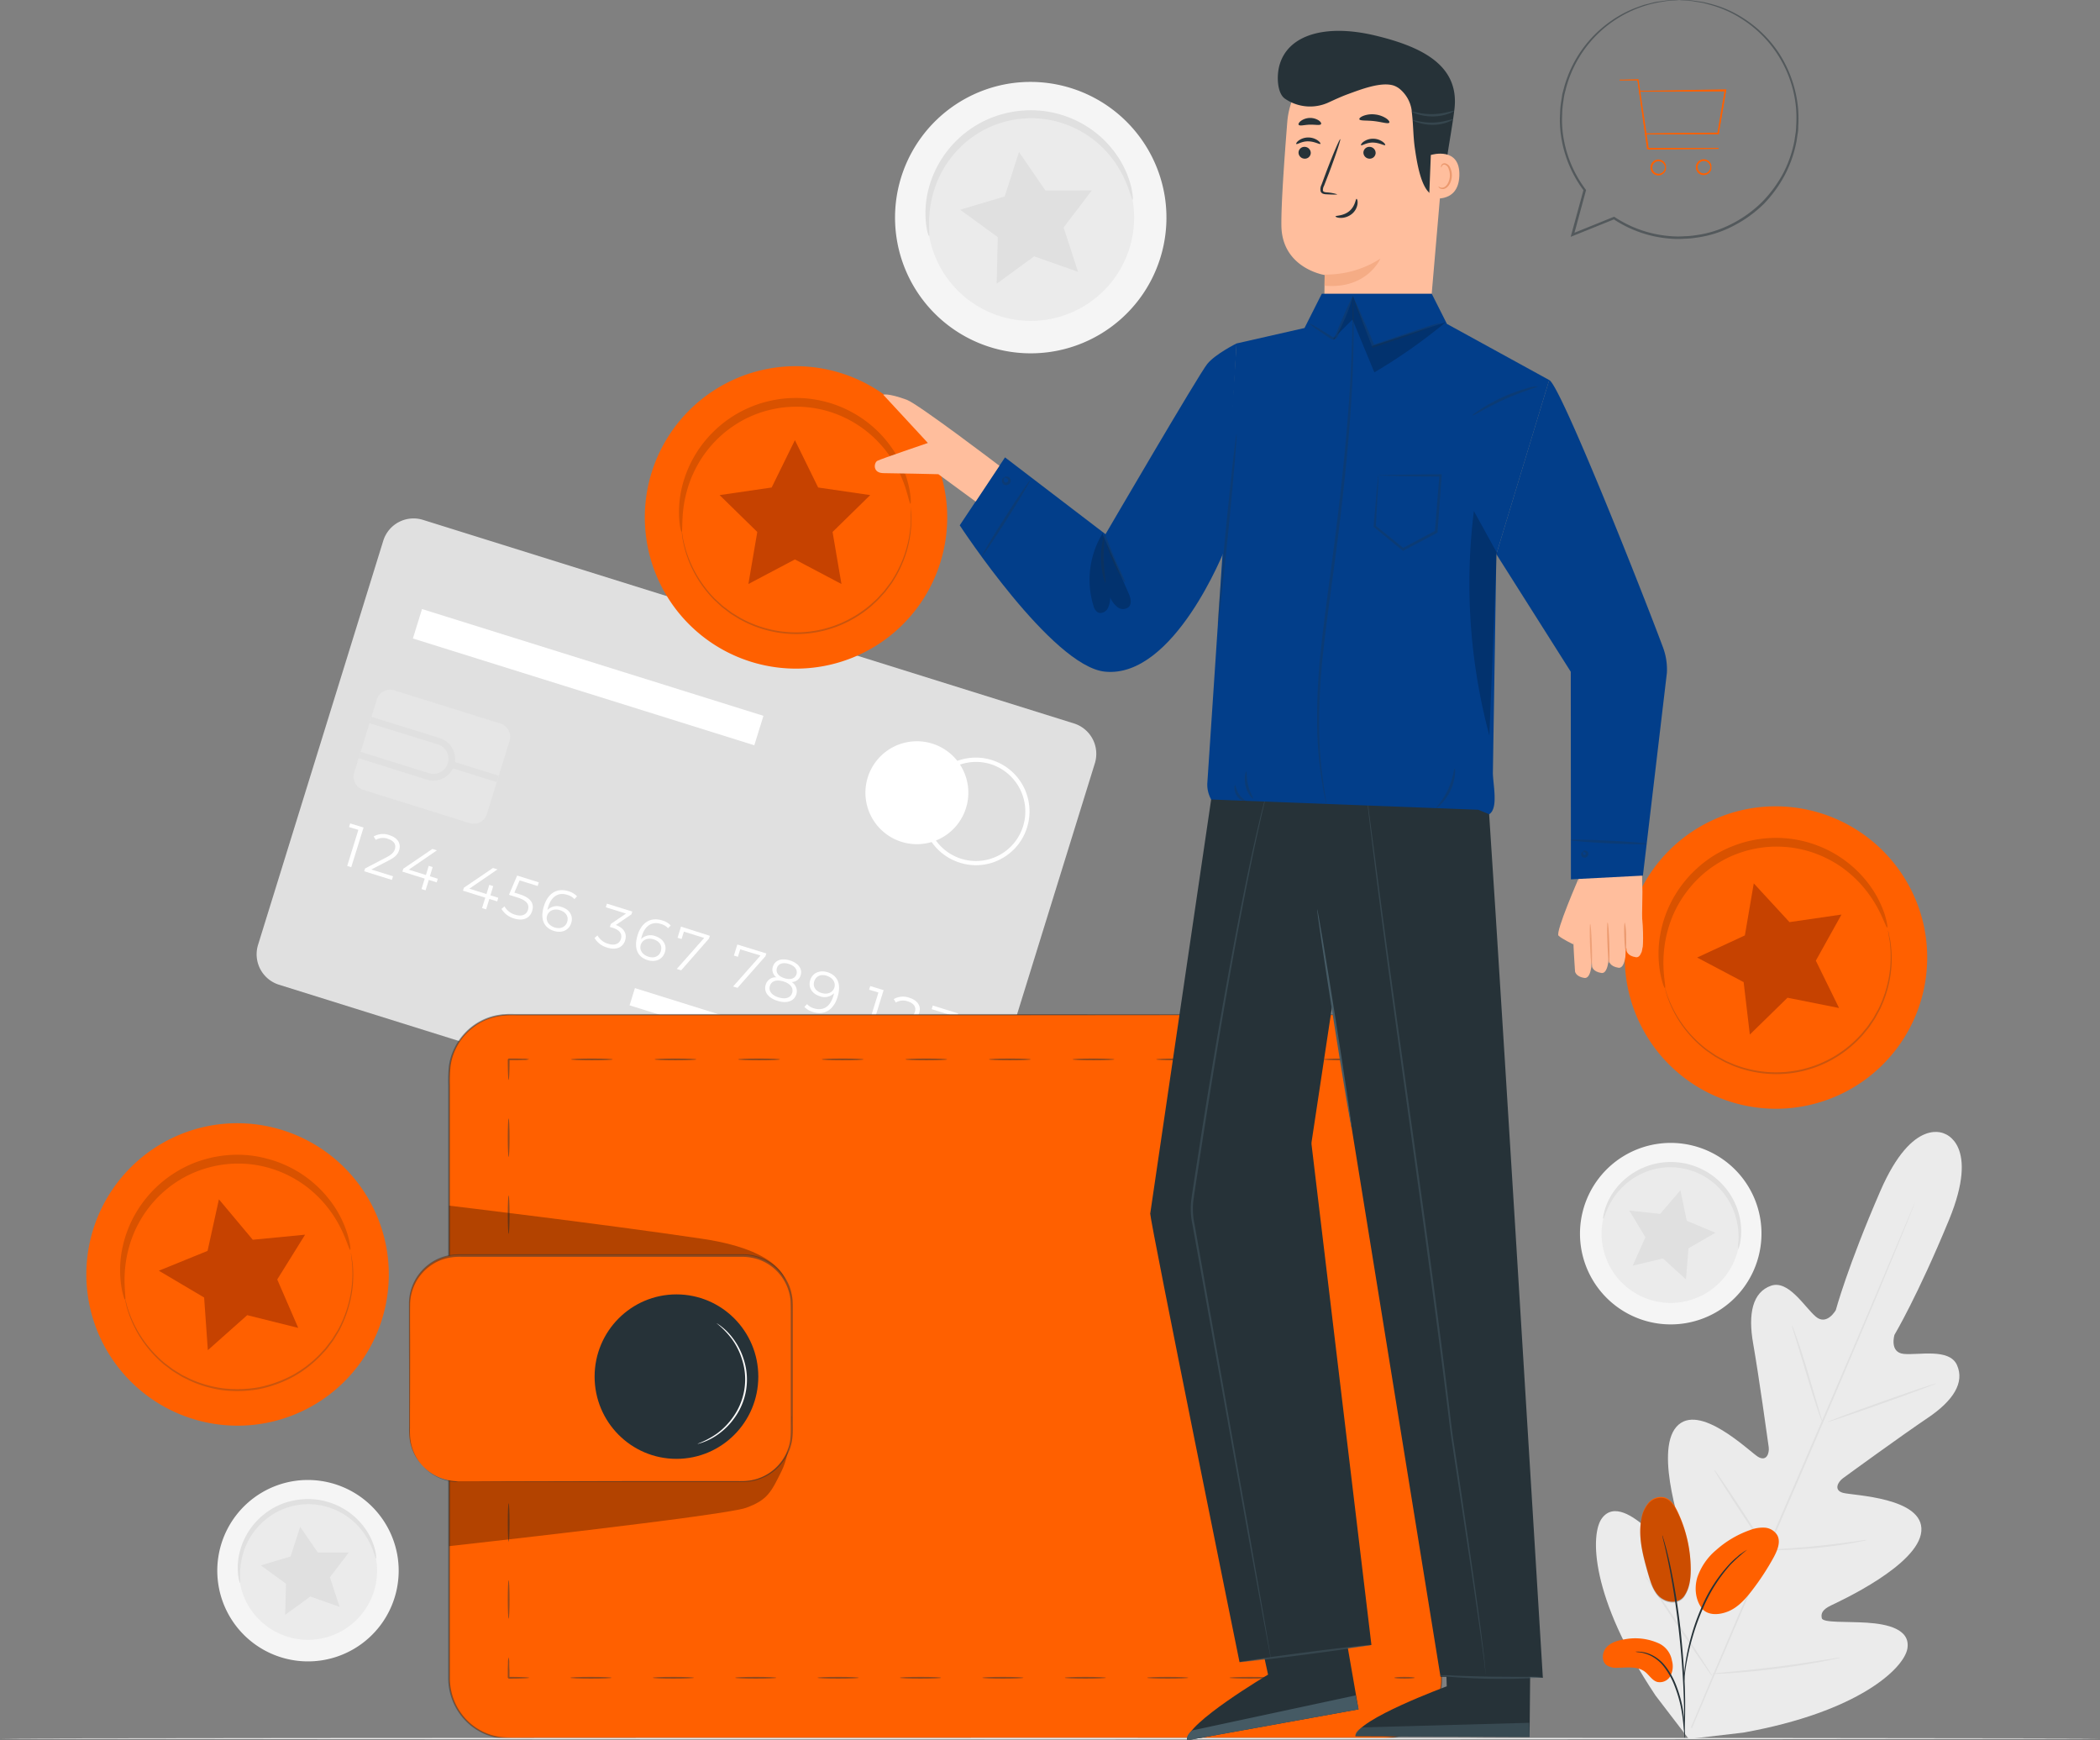 <svg xmlns="http://www.w3.org/2000/svg" viewBox="0 0 752.23 623.26"><rect x="0" y="0" width="752.23" height="623.26" fill="#808080" stroke="none"/><defs><style>.cls-1{fill:#ebebeb;}.cls-2{fill:#e0e0e0;}.cls-3{fill:#fff;}.cls-4{opacity:0.5;}.cls-5{fill:#f5f5f5;}.cls-6{fill:#ff6000;}.cls-7{opacity:0.2;}.cls-8{fill:#263238;}.cls-9{opacity:0.3;}.cls-10{fill:#fafafa;}.cls-11{opacity:0.25;}.cls-12{fill:#c64200;}.cls-13{fill:#ffbe9d;}.cls-14{fill:#eb996e;}.cls-15{opacity:0.78;}.cls-16{fill:#455a64;}.cls-17{opacity:0.6;}.cls-18{fill:#023e8a;}</style></defs><g id="Layer_2" data-name="Layer 2"><g id="Background_Complete" data-name="Background Complete"><path class="cls-1" d="M696.69,406.08s-11.39-6.61-23.16,20.5-15.93,42.6-15.93,42.6-3.2,5.73-7.18,2.35-9.77-13.28-16.06-11.06c-6.54,2.31-8.28,9.9-6.36,20.77s5.27,34.84,5.56,37-.74,5.35-3.82,3.49S608.49,501.86,600.49,511s2.32,38.57,3.38,41.81.51,4.68-1,5.59-7-5.73-12.43-10.64-12.47-9.66-16.64-4S569.55,572,593,607.19l11.93,15.59,19.53-2.28c41.49-7.43,57.59-23.12,58.77-30.08s-7.15-8.8-14.4-9.28-15.85.11-16.25-1.61.26-3.12,3.32-4.59,31.3-14.41,32.33-26.55-24.49-12.8-28-13.74-1.87-3.92-.15-5.19,21.28-15.5,30.41-21.64,13.36-12.67,10.49-19c-2.78-6.1-13.89-3.41-19.08-3.95s-3.29-6.83-3.29-6.83,8.22-13.74,19.5-41.07-1.69-31-1.69-31"/><path class="cls-2" d="M605.67,618.71c8.36-20,20.14-47.62,33.26-78.05s25-58,33.44-78c4.22-10,7.63-18.06,10-23.68,1.18-2.77,2.09-4.94,2.73-6.44l.73-1.66c.16-.38.26-.56.26-.56s-.06.2-.2.58-.38,1-.67,1.69c-.6,1.52-1.48,3.7-2.61,6.49-2.27,5.63-5.63,13.75-9.81,23.77-8.36,20-20.15,47.62-33.26,78s-25,58-33.44,78"/><path class="cls-2" d="M641.88,474.67a5.56,5.56,0,0,1,.58,1.29c.34.85.79,2.09,1.34,3.63,1.07,3.09,2.45,7.38,3.88,12.15L651.29,504q.66,2.17,1.11,3.69a6.76,6.76,0,0,1,.35,1.38,5,5,0,0,1-.6-1.29c-.33-.85-.78-2.09-1.31-3.64-1.05-3.09-2.37-7.41-3.8-12.17l-3.69-12.2c-.45-1.45-.82-2.68-1.13-3.69A6.23,6.23,0,0,1,641.88,474.67Z"/><path class="cls-2" d="M654.56,509.28c-.06-.17,8.63-3.42,19.41-7.25s19.57-6.79,19.64-6.62-8.63,3.42-19.41,7.25S654.62,509.46,654.56,509.28Z"/><path class="cls-2" d="M632.32,555.09a6.53,6.53,0,0,1,1.44-.16l3.92-.24c3.31-.2,7.88-.49,12.91-1s9.57-1.09,12.85-1.54l3.9-.54a6.43,6.43,0,0,1,1.44-.12,5.83,5.83,0,0,1-1.4.38c-.91.2-2.23.46-3.86.75-3.27.58-7.82,1.25-12.87,1.74s-9.63.72-12.95.8c-1.66,0-3,0-3.93,0A5.81,5.81,0,0,1,632.32,555.09Z"/><path class="cls-2" d="M614,526.32a4.57,4.57,0,0,1,.84,1c.5.7,1.22,1.72,2.08,3,1.74,2.54,4.1,6.07,6.67,10s4.87,7.5,6.5,10.11c.82,1.3,1.47,2.36,1.91,3.1a5.21,5.21,0,0,1,.62,1.19,4.93,4.93,0,0,1-.84-1c-.5-.7-1.21-1.72-2.08-3-1.74-2.54-4.1-6.07-6.67-10s-4.87-7.49-6.5-10.1c-.82-1.3-1.47-2.36-1.91-3.1A5.21,5.21,0,0,1,614,526.32Z"/><path class="cls-2" d="M589.24,564.25a9.25,9.25,0,0,1,1.06,1.35l2.68,3.82c2.24,3.24,5.3,7.75,8.64,12.75s6.34,9.54,8.49,12.85l2.5,3.94a7.91,7.91,0,0,1,.84,1.5,9.75,9.75,0,0,1-1.05-1.35c-.72-1-1.61-2.29-2.69-3.82-2.24-3.24-5.3-7.75-8.64-12.75s-6.34-9.54-8.48-12.85c-1-1.58-1.84-2.9-2.51-3.94A7.91,7.91,0,0,1,589.24,564.25Z"/><path class="cls-2" d="M613.12,599.43a8.88,8.88,0,0,1,1.81-.26l5-.47c4.19-.4,10-1,16.34-1.78s12.11-1.67,16.27-2.33l4.92-.77a10.06,10.06,0,0,1,1.82-.21,9.1,9.1,0,0,1-1.77.47c-1.15.25-2.82.59-4.89,1-4.14.78-9.89,1.73-16.27,2.53s-12.18,1.31-16.38,1.59c-2.1.13-3.8.22-5,.26A11.21,11.21,0,0,1,613.12,599.43Z"/><path class="cls-2" d="M333.11,425.56,99.91,352.65a11.42,11.42,0,0,1-7.47-14.28l44.84-144.69a11.36,11.36,0,0,1,14.23-7.5l233.2,72.91a11.41,11.41,0,0,1,7.47,14.28L347.34,418.05A11.36,11.36,0,0,1,333.11,425.56Z"/><path class="cls-3" d="M346,289.46a18.43,18.43,0,1,1-12.12-23.17A18.41,18.41,0,0,1,346,289.46Z"/><path class="cls-3" d="M347.25,309.71a18.75,18.75,0,0,1-3.35-.73,19.25,19.25,0,1,1,24-12.66,19.09,19.09,0,0,1-9.4,11.32A18.89,18.89,0,0,1,347.25,309.71ZM351.81,273a17.75,17.75,0,0,0-7.46,34.56,17.68,17.68,0,0,0,22.13-11.67h0a17.8,17.8,0,0,0-11.62-22.23A17.32,17.32,0,0,0,351.81,273Z"/><path class="cls-3" d="M130.23,296.36l-4.41,14.21-1.45-.45,4-12.92-3.34-1,.41-1.3Z"/><path class="cls-3" d="M140.78,313.82l-.41,1.3-9.92-3.1.32-1,7.68-4c2.08-1.08,2.68-1.94,3-2.91.51-1.65-.32-3-2.49-3.7a5,5,0,0,0-4.35.38l-.75-1.22a6.61,6.61,0,0,1,5.64-.46c2.87.89,4.24,2.93,3.5,5.3-.42,1.36-1.22,2.45-3.7,3.72L133,311.39Z"/><path class="cls-3" d="M156.43,316l-2.83-.88-1.16,3.73-1.46-.45,1.16-3.74-8-2.5.33-1.05,10.42-7.08,1.61.51-10.08,6.91,6.15,1.92,1-3.28,1.41.44-1,3.29,2.83.88Z"/><path class="cls-3" d="M178.11,322.82l-2.83-.88-1.15,3.73-1.46-.45,1.16-3.74-8-2.5.33-1.05,10.42-7.08,1.62.51-10.08,6.91,6.14,1.92,1-3.29,1.41.45-1,3.29,2.82.88Z"/><path class="cls-3" d="M190.62,326.24c-.75,2.42-3,3.78-6.47,2.7a7.69,7.69,0,0,1-4.51-3.42l1.07-.93a6.39,6.39,0,0,0,3.83,3c2.41.75,4.05,0,4.58-1.75s-.21-3.32-3.81-4.44l-3-.95,2.94-6.89L193,316l-.41,1.3-6.46-2-1.89,4.38,1.82.57C190.3,321.53,191.4,323.72,190.62,326.24Z"/><path class="cls-3" d="M204.62,330.55c-.82,2.66-3.43,3.72-6.18,2.85-3.76-1.17-5-4.43-3.6-8.91,1.5-4.84,4.9-6.53,8.74-5.33A6.76,6.76,0,0,1,206.7,321l-.95,1a5.17,5.17,0,0,0-2.54-1.52c-3.05-1-5.62.4-6.82,4.25-.1.33-.21.74-.3,1.18a4.71,4.71,0,0,1,5.08-1.08C204,325.67,205.43,328,204.62,330.55Zm-1.45-.41c.58-1.87-.42-3.49-2.6-4.18s-4.06.21-4.6,2c-.49,1.57.35,3.45,2.79,4.22C200.8,332.79,202.59,332,203.17,330.14Z"/><path class="cls-3" d="M223.93,336.77c-.73,2.37-3,3.66-6.43,2.59a7.63,7.63,0,0,1-4.53-3.42L214,335a6.49,6.49,0,0,0,3.88,3c2.34.74,4,0,4.53-1.72s-.32-3.2-2.95-4l-1-.31.33-1.08,5.45-3.71L217,324.92l.4-1.3,9.1,2.84-.32,1-5.57,3.8C223.62,332.41,224.64,334.49,223.93,336.77Z"/><path class="cls-3" d="M238.17,341c-.82,2.66-3.44,3.71-6.18,2.85-3.76-1.17-5-4.43-3.6-8.92,1.49-4.83,4.9-6.52,8.74-5.32a6.76,6.76,0,0,1,3.12,1.82l-.95,1a5.25,5.25,0,0,0-2.54-1.53c-3-.95-5.63.4-6.82,4.26-.1.33-.21.74-.3,1.18a4.73,4.73,0,0,1,5.08-1.09C237.53,336.16,239,338.44,238.17,341Zm-1.45-.41c.58-1.87-.42-3.49-2.61-4.18s-4.05.21-4.6,2c-.48,1.57.35,3.45,2.8,4.22C234.35,343.27,236.14,342.52,236.72,340.63Z"/><path class="cls-3" d="M254.27,335.14l-.32,1L244,347.5l-1.58-.49,9.82-11.1-7.27-2.27-.83,2.66-1.43-.45,1.22-4Z"/><path class="cls-3" d="M274.5,341.46l-.32,1-10,11.32-1.58-.49,9.82-11.09L265.15,340l-.83,2.66-1.43-.45,1.22-3.95Z"/><path class="cls-3" d="M285.25,356.07c-.78,2.52-3.39,3.42-6.76,2.36s-5-3.27-4.2-5.79A3.7,3.7,0,0,1,278.1,350a3.39,3.39,0,0,1-1.25-3.83c.72-2.31,3.13-3.14,6.12-2.2s4.54,3,3.83,5.31a3.36,3.36,0,0,1-3.24,2.42A3.76,3.76,0,0,1,285.25,356.07Zm-1.49-.49c.54-1.74-.61-3.31-3.12-4.09s-4.32-.15-4.86,1.6.59,3.32,3.09,4.1S283.21,357.35,283.76,355.58ZM281,350.33c2.2.69,3.82.11,4.3-1.44s-.6-3-2.72-3.67-3.8-.12-4.28,1.46S278.79,349.64,281,350.33Z"/><path class="cls-3" d="M300,357.1c-1.49,4.83-4.9,6.52-8.74,5.33a6.77,6.77,0,0,1-3.12-1.83l.95-1a5.25,5.25,0,0,0,2.54,1.53c3.06.95,5.63-.4,6.82-4.26.1-.33.21-.74.3-1.18a4.71,4.71,0,0,1-5.08,1.09c-2.81-.88-4.25-3.16-3.45-5.76s3.44-3.71,6.18-2.85C300.17,349.35,301.4,352.61,300,357.1Zm-1.12-3.45c.48-1.56-.35-3.45-2.8-4.21-2-.64-3.82.11-4.41,2s.42,3.5,2.61,4.18S298.33,355.42,298.88,353.65Z"/><path class="cls-3" d="M316.52,354.6l-4.41,14.21-1.45-.45,4-12.92-3.34-1,.41-1.3Z"/><path class="cls-3" d="M327.07,372.06l-.41,1.3-9.92-3.1.32-1,7.68-4c2.08-1.08,2.68-1.94,3-2.91.51-1.65-.33-3-2.49-3.7a5,5,0,0,0-4.35.38l-.75-1.22a6.61,6.61,0,0,1,5.64-.46c2.87.9,4.24,2.93,3.5,5.3-.42,1.36-1.22,2.45-3.7,3.72l-6.29,3.25Z"/><path class="cls-3" d="M340.62,373.25c-.73,2.37-3,3.66-6.44,2.59a7.64,7.64,0,0,1-4.52-3.42l1.06-.93a6.49,6.49,0,0,0,3.88,3c2.34.74,4,.05,4.52-1.72s-.31-3.2-2.94-4l-1-.31.33-1.08,5.45-3.71-7.23-2.26.4-1.3,9.1,2.85-.33,1-5.57,3.8C340.31,368.9,341.33,371,340.62,373.25Z"/><polygon class="cls-3" points="227.43 353.87 225.52 360.04 338.86 395.47 340.77 389.3 227.43 353.87"/><polygon class="cls-3" points="278.82 383.45 276.91 389.62 335.04 407.8 336.95 401.63 278.82 383.45"/><g class="cls-4"><path class="cls-1" d="M168.23,294.8l-38.12-11.92a5,5,0,0,1-3.25-6.21l8.12-26.2a5,5,0,0,1,6.19-3.27l38.12,11.92a5,5,0,0,1,3.25,6.21l-8.12,26.2A4.94,4.94,0,0,1,168.23,294.8Z"/></g><path class="cls-2" d="M128.45,271.53l.71-2.29,24.49,7.66a5.39,5.39,0,0,0,3.19-10.3L132.35,259l.71-2.29,24.49,7.65a7.78,7.78,0,0,1-4.61,14.87Z"/><polygon class="cls-2" points="161.15 274.85 161.86 272.56 178.67 277.82 177.96 280.11 161.15 274.85"/><polygon class="cls-3" points="270.2 266.91 147.9 228.66 151.17 218.12 273.47 256.36 270.2 266.91"/><path class="cls-5" d="M142.48,557.87a32.49,32.49,0,1,1-36.81-27.52A32.58,32.58,0,0,1,142.48,557.87Z"/><path class="cls-1" d="M134.83,559a24.76,24.76,0,1,1-28.05-21A24.82,24.82,0,0,1,134.83,559Z"/><path class="cls-2" d="M134.71,558.21c-.15,0-.41-1-1.07-2.86a26.59,26.59,0,0,0-3.92-7.13,25.52,25.52,0,0,0-3.89-4,24.78,24.78,0,0,0-5.41-3.36,23.34,23.34,0,0,0-3.23-1.19,22,22,0,0,0-3.5-.75,23.94,23.94,0,0,0-3.71-.22,26.13,26.13,0,0,0-3.8.37,26.43,26.43,0,0,0-3.7,1,24.08,24.08,0,0,0-3.4,1.48,22.24,22.24,0,0,0-3,1.92,22.86,22.86,0,0,0-2.62,2.24,24.75,24.75,0,0,0-3.93,5,25.07,25.07,0,0,0-2.28,5.1A26.43,26.43,0,0,0,86,563.85c0,1.94.12,3,0,3.06s-.48-1-.71-3a23,23,0,0,1,.68-8.47,24.85,24.85,0,0,1,6.26-11,25.06,25.06,0,0,1,6-4.56,26.25,26.25,0,0,1,3.66-1.63,27.84,27.84,0,0,1,4-1,26.08,26.08,0,0,1,4.1-.39,25.13,25.13,0,0,1,4,.26,25.55,25.55,0,0,1,7.21,2.21,24.94,24.94,0,0,1,9.64,8.14,23,23,0,0,1,3.54,7.71C134.81,557.08,134.82,558.2,134.71,558.21Z"/><path class="cls-5" d="M417.33,71a48.61,48.61,0,1,1-55.08-41.18A48.74,48.74,0,0,1,417.33,71Z"/><path class="cls-1" d="M405.88,72.69a37,37,0,1,1-42-31.38A37.13,37.13,0,0,1,405.88,72.69Z"/><path class="cls-2" d="M405.71,71.54c-.22,0-.61-1.56-1.61-4.29a39.64,39.64,0,0,0-5.86-10.67,38.38,38.38,0,0,0-5.83-6,37.22,37.22,0,0,0-8.09-5,35.07,35.07,0,0,0-4.83-1.79,34.06,34.06,0,0,0-5.24-1.12,36.18,36.18,0,0,0-5.54-.32,39.54,39.54,0,0,0-5.69.55,38.69,38.69,0,0,0-5.53,1.45,36.08,36.08,0,0,0-9.64,5.08,35.62,35.62,0,0,0-3.91,3.35,37.4,37.4,0,0,0-5.88,7.52,38,38,0,0,0-3.41,7.63,39.76,39.76,0,0,0-1.85,12c0,2.91.19,4.54,0,4.58S332.05,83,331.7,80a34.48,34.48,0,0,1,1-12.66,37.47,37.47,0,0,1,9.36-16.43,36,36,0,0,1,4.15-3.68,36.39,36.39,0,0,1,4.85-3.15,37,37,0,0,1,5.48-2.43,40.46,40.46,0,0,1,6-1.58,41.52,41.52,0,0,1,6.14-.58,38,38,0,0,1,6,.39,36.72,36.72,0,0,1,5.64,1.28,35.78,35.78,0,0,1,5.15,2,37,37,0,0,1,14.42,12.19,34.39,34.39,0,0,1,5.3,11.53C405.85,69.84,405.87,71.51,405.71,71.54Z"/><path class="cls-5" d="M629.91,450a32.5,32.5,0,1,1-23.37-39.67A32.44,32.44,0,0,1,629.91,450Z"/><path class="cls-1" d="M622.42,448.1a24.76,24.76,0,1,1-17.81-30.23A24.71,24.71,0,0,1,622.42,448.1Z"/><path class="cls-2" d="M622.61,447.34a15.15,15.15,0,0,1,.11-3.06,26.38,26.38,0,0,0-.87-8.09,25.33,25.33,0,0,0-2.05-5.2,25.07,25.07,0,0,0-3.7-5.19,22.67,22.67,0,0,0-2.52-2.36,22.29,22.29,0,0,0-2.94-2.05,24.52,24.52,0,0,0-3.33-1.64,25.78,25.78,0,0,0-3.65-1.13,24.89,24.89,0,0,0-3.79-.54,22.94,22.94,0,0,0-3.71.05,22.61,22.61,0,0,0-3.53.58,22.86,22.86,0,0,0-3.28,1.06,24.29,24.29,0,0,0-5.55,3.11,25,25,0,0,0-4.07,3.82,26.69,26.69,0,0,0-4.23,6.94c-.74,1.79-1,2.85-1.2,2.81s0-1.13.51-3.06a23,23,0,0,1,3.88-7.54,24.87,24.87,0,0,1,10-7.7,24.43,24.43,0,0,1,3.5-1.2,25,25,0,0,1,3.8-.68,25.46,25.46,0,0,1,4-.08,28.8,28.8,0,0,1,4.08.57A27.35,27.35,0,0,1,608,418a25.44,25.44,0,0,1,3.58,1.79,24.07,24.07,0,0,1,3.14,2.25,23.26,23.26,0,0,1,2.66,2.58,24.88,24.88,0,0,1,5.76,11.25,23.27,23.27,0,0,1,.31,8.49C623.14,446.34,622.72,447.37,622.61,447.34Z"/></g><g id="Plant"><path class="cls-6" d="M603.39,571.45c-2.37,3.41-7,2.28-9.12.2s-3-5.08-3.86-8c-1.88-6.55-3.78-13.43-2.38-20.11a11.18,11.18,0,0,1,2.56-5.47,5.8,5.8,0,0,1,5.51-1.84c2.32.61,3.77,2.9,4.81,5.08a48.18,48.18,0,0,1,4.72,20.57c0,3.32-.38,6.8-2.24,9.53"/><g class="cls-7"><path d="M603.39,571.78c-2.37,3.41-7,2.28-9.12.2s-3-5.08-3.86-8c-1.88-6.56-3.78-13.44-2.38-20.12a11.18,11.18,0,0,1,2.56-5.47,5.8,5.8,0,0,1,5.51-1.84c2.32.62,3.77,2.9,4.81,5.08a48.19,48.19,0,0,1,4.72,20.58c0,3.31-.38,6.79-2.24,9.52"/></g><path class="cls-6" d="M594.5,588.68a20.43,20.43,0,0,0-12.75-1.55c-2.31.38-4.73,1.08-6.3,2.82s-1.87,4.82-.07,6.32a6,6,0,0,0,4,1c3.37,0,7.11-.64,9.8,1.4,1.54,1.16,2.56,3.1,4.4,3.67a4.34,4.34,0,0,0,4.78-2.14,7.51,7.51,0,0,0,.54-5.5A8.42,8.42,0,0,0,594.5,588.68Z"/><path class="cls-6" d="M609.9,576.33c-2.57-3.07-3.06-7.54-1.92-11.39a22.06,22.06,0,0,1,6.72-9.79,36.16,36.16,0,0,1,12-7.13,12.79,12.79,0,0,1,5.41-.92,5.7,5.7,0,0,1,4.55,2.76c1.26,2.42,0,5.37-1.27,7.77a90.86,90.86,0,0,1-7.9,12.08c-2.37,3.07-5.08,6.09-8.69,7.48s-7.36,1.22-9.27-1.29"/><path class="cls-8" d="M603.55,622.78a7.45,7.45,0,0,1-.21-1.55c-.11-1.12-.25-2.54-.41-4.22s-.46-3.89-.95-6.19a47.36,47.36,0,0,0-2.24-7.3,27,27,0,0,0-3.71-6.61,13.8,13.8,0,0,0-4.7-3.92,13.09,13.09,0,0,0-4-1.24,7.73,7.73,0,0,1-1.53-.22,7.51,7.51,0,0,1,1.56,0,11.88,11.88,0,0,1,4.12,1.07,13.84,13.84,0,0,1,5,4,26.27,26.27,0,0,1,3.85,6.74,44.32,44.32,0,0,1,2.22,7.42,52.14,52.14,0,0,1,.82,6.27c.14,1.79.19,3.24.21,4.25A7.91,7.91,0,0,1,603.55,622.78Z"/><path class="cls-8" d="M603.26,619.53a2.89,2.89,0,0,1,0-.72v-2c0-1.78,0-4.35-.09-7.54-.15-6.36-.7-15.14-1.75-24.8s-2.47-18.34-3.75-24.57q-.46-2.36-.9-4.2c-.27-1.24-.51-2.3-.73-3.16s-.35-1.47-.48-2a2.46,2.46,0,0,1-.12-.7,3,3,0,0,1,.24.67c.16.52.36,1.17.6,2s.53,1.91.84,3.13.65,2.63,1,4.19a233,233,0,0,1,3.94,24.6c1,9.68,1.53,18.49,1.57,24.87,0,3.19,0,5.77-.11,7.55-.05.83-.09,1.51-.12,2.05A3.31,3.31,0,0,1,603.26,619.53Z"/><path class="cls-8" d="M603.22,602.54a12.53,12.53,0,0,1,0-2.14c.08-1.38.27-3.37.66-5.81a76.89,76.89,0,0,1,1.88-8.46,74.92,74.92,0,0,1,3.52-10A53.28,53.28,0,0,1,619.63,560a25.69,25.69,0,0,1,2.43-2.27c.38-.32.71-.64,1-.89l.95-.65a15.32,15.32,0,0,1,1.79-1.16,66.42,66.42,0,0,0-5.88,5.28,56.24,56.24,0,0,0-10.09,16.12,80.69,80.69,0,0,0-3.54,9.91c-.92,3.11-1.54,6-2,8.38s-.7,4.38-.85,5.75A15.11,15.11,0,0,1,603.22,602.54Z"/></g><g id="Wallet"><path class="cls-6" d="M516.44,384.85V601.17a21.39,21.39,0,0,1-21.34,21.44H182.21a21.39,21.39,0,0,1-21.34-21.44V384.85a21.39,21.39,0,0,1,21.34-21.43H495.1A21.38,21.38,0,0,1,516.44,384.85Z"/><g class="cls-4"><path class="cls-8" d="M516.44,384.85s0-.26-.05-.77a17.27,17.27,0,0,0-.23-2.3,21,21,0,0,0-3.13-8.39,21.12,21.12,0,0,0-11.32-8.81c-.68-.24-1.41-.38-2.13-.58s-1.49-.24-2.26-.36l-2.37-.11H481.83l-127.58.11-88.1,0-49.08,0H184.88a32.73,32.73,0,0,0-6.5.37,21.83,21.83,0,0,0-6.13,2.15,22.32,22.32,0,0,0-5.2,4,20.52,20.52,0,0,0-3.75,5.42,19.84,19.84,0,0,0-1.91,6.36,53.94,53.94,0,0,0-.22,6.75v6.85q0,13.74,0,27.78,0,28.08,0,57.29V601.14a21.36,21.36,0,0,0,5.22,13.93,20.74,20.74,0,0,0,13,7,65,65,0,0,0,7.54.22h81.75l111.76,0,101.12,0h11.78a29.42,29.42,0,0,0,5.73-.39,20.68,20.68,0,0,0,5.38-1.81,25.89,25.89,0,0,0,2.45-1.41,23.36,23.36,0,0,0,2.2-1.74,21,21,0,0,0,7.05-14.6c.13-14.73,0-28.92.09-42.44,0-54.09.07-97.87.1-128.13,0-15.12,0-26.86.06-34.83,0-4,0-7,0-9.06s0-3.09,0-3.09,0,1,0,3.09,0,5.08,0,9.06c0,8,0,19.71.06,34.83,0,30.26,0,74,.1,128.13,0,13.53.07,27.68,0,42.47a21.42,21.42,0,0,1-3.47,10.62,21.68,21.68,0,0,1-3.73,4.33,24.67,24.67,0,0,1-2.26,1.79,25.88,25.88,0,0,1-2.51,1.44,21.5,21.5,0,0,1-5.5,1.86,30,30,0,0,1-5.83.4H481.54l-101.12,0-111.76,0H186.91a63,63,0,0,1-7.63-.23,21.34,21.34,0,0,1-13.35-7.21,22,22,0,0,1-5.38-14.35c0-41.26,0-81.56,0-120.48q0-29.18,0-57.29V395.59q0-3.43,0-6.85a52.08,52.08,0,0,1,.22-6.83,20.46,20.46,0,0,1,2-6.54,21.11,21.11,0,0,1,3.86-5.57,21.26,21.26,0,0,1,11.65-6.3l1.65-.25,1.66-.09c1.11-.06,2.19,0,3.29,0h81.27l88.1,0,127.58.1,10.66,0H495l2.39.12c.77.13,1.54.22,2.28.38s1.46.35,2.15.59a21.17,21.17,0,0,1,11.37,8.92,21,21,0,0,1,3.09,8.45,16,16,0,0,1,.19,2.3C516.44,384.59,516.44,384.85,516.44,384.85Z"/></g><g class="cls-4"><path class="cls-8" d="M504,379.4c0-.18,1.65-.32,3.67-.32s3.68.14,3.68.32-1.65.32-3.68.32S504,379.58,504,379.4Z"/><path class="cls-8" d="M474,379.4c0-.18,3.35-.32,7.48-.32s7.49.14,7.49.32-3.35.32-7.49.32S474,379.58,474,379.4Z"/><path class="cls-8" d="M444.09,379.4c0-.18,3.35-.32,7.49-.32s7.48.14,7.48.32-3.35.32-7.48.32S444.09,379.58,444.09,379.4Z"/><path class="cls-8" d="M414.14,379.4c0-.18,3.36-.32,7.49-.32s7.49.14,7.49.32-3.35.32-7.49.32S414.14,379.58,414.14,379.4Z"/><path class="cls-8" d="M384.2,379.4c0-.18,3.35-.32,7.48-.32s7.49.14,7.49.32-3.35.32-7.49.32S384.2,379.58,384.2,379.4Z"/><path class="cls-8" d="M354.25,379.4c0-.18,3.35-.32,7.49-.32s7.49.14,7.49.32-3.36.32-7.49.32S354.25,379.58,354.25,379.4Z"/><path class="cls-8" d="M324.31,379.4c0-.18,3.35-.32,7.48-.32s7.49.14,7.49.32-3.35.32-7.49.32S324.31,379.58,324.31,379.4Z"/><path class="cls-8" d="M294.36,379.4c0-.18,3.35-.32,7.49-.32s7.48.14,7.48.32-3.35.32-7.48.32S294.36,379.58,294.36,379.4Z"/><path class="cls-8" d="M264.41,379.4c0-.18,3.35-.32,7.49-.32s7.49.14,7.49.32-3.36.32-7.49.32S264.41,379.58,264.41,379.4Z"/><path class="cls-8" d="M234.47,379.4c0-.18,3.35-.32,7.48-.32s7.49.14,7.49.32-3.35.32-7.49.32S234.47,379.58,234.47,379.4Z"/><path class="cls-8" d="M204.52,379.4c0-.18,3.35-.32,7.49-.32s7.48.14,7.48.32-3.35.32-7.48.32S204.52,379.58,204.52,379.4Z"/><path class="cls-8" d="M182.2,386.77c-.17,0-.31-3.3-.31-7.37l.32-.32h2.85l2.34.07a7.31,7.31,0,0,1,2.15.23,7.31,7.31,0,0,1-2.15.23l-2.34.06-1.38,0h-1.47c.14-.14-.32.32.31-.32C182.52,383.47,182.38,386.77,182.2,386.77Z"/><path class="cls-8" d="M182.2,414.33c-.17,0-.31-3.08-.31-6.89s.14-6.89.31-6.89.32,3.09.32,6.89S182.38,414.33,182.2,414.33Z"/><path class="cls-8" d="M182.2,441.9c-.17,0-.31-3.09-.31-6.89s.14-6.89.31-6.89.32,3.08.32,6.89S182.38,441.9,182.2,441.9Z"/><path class="cls-8" d="M182.2,469.46c-.17,0-.31-3.09-.31-6.89s.14-6.89.31-6.89.32,3.08.32,6.89S182.38,469.46,182.2,469.46Z"/><path class="cls-8" d="M182.2,497c-.17,0-.31-3.08-.31-6.89s.14-6.89.31-6.89.32,3.08.32,6.89S182.38,497,182.2,497Z"/><path class="cls-8" d="M182.2,524.58c-.17,0-.31-3.08-.31-6.89s.14-6.89.31-6.89.32,3.09.32,6.89S182.38,524.58,182.2,524.58Z"/><path class="cls-8" d="M182.2,552.14c-.17,0-.31-3.08-.31-6.89s.14-6.89.31-6.89.32,3.09.32,6.89S182.38,552.14,182.2,552.14Z"/><path class="cls-8" d="M182.2,579.71c-.17,0-.31-3.09-.31-6.89s.14-6.89.31-6.89.32,3.08.32,6.89S182.38,579.71,182.2,579.71Z"/><path class="cls-8" d="M189.55,600.86c0,.18-3.29.32-7.34.32l-.32-.32h0v-1.47c0-.47,0-.93,0-1.38,0-.81.05-1.58.07-2.34a8,8,0,0,1,.22-2.16,7.28,7.28,0,0,1,.23,2.16c0,.75,0,1.53.07,2.34,0,.45,0,.91,0,1.38v1.47h0c-.14-.14.32.32-.31-.32C186.26,600.54,189.55,600.68,189.55,600.86Z"/><path class="cls-8" d="M219.06,600.86c0,.18-3.3.32-7.38.32s-7.38-.14-7.38-.32,3.31-.32,7.38-.32S219.06,600.68,219.06,600.86Z"/><path class="cls-8" d="M248.57,600.86c0,.18-3.3.32-7.38.32s-7.37-.14-7.37-.32,3.3-.32,7.37-.32S248.57,600.68,248.57,600.86Z"/><path class="cls-8" d="M278.08,600.86c0,.18-3.3.32-7.37.32s-7.38-.14-7.38-.32,3.3-.32,7.38-.32S278.08,600.68,278.08,600.86Z"/><path class="cls-8" d="M307.6,600.86c0,.18-3.31.32-7.38.32s-7.38-.14-7.38-.32,3.3-.32,7.38-.32S307.6,600.68,307.6,600.86Z"/><path class="cls-8" d="M337.11,600.86c0,.18-3.3.32-7.38.32s-7.38-.14-7.38-.32,3.31-.32,7.38-.32S337.11,600.68,337.11,600.86Z"/><path class="cls-8" d="M366.62,600.86c0,.18-3.3.32-7.37.32s-7.38-.14-7.38-.32,3.3-.32,7.38-.32S366.62,600.68,366.62,600.86Z"/><path class="cls-8" d="M396.14,600.86c0,.18-3.31.32-7.38.32s-7.38-.14-7.38-.32,3.3-.32,7.38-.32S396.14,600.68,396.14,600.86Z"/><path class="cls-8" d="M425.65,600.86c0,.18-3.3.32-7.38.32s-7.38-.14-7.38-.32,3.31-.32,7.38-.32S425.65,600.68,425.65,600.86Z"/><path class="cls-8" d="M455.16,600.86c0,.18-3.3.32-7.38.32s-7.37-.14-7.37-.32,3.3-.32,7.37-.32S455.16,600.68,455.16,600.86Z"/><path class="cls-8" d="M484.68,600.86c0,.18-3.31.32-7.38.32s-7.38-.14-7.38-.32,3.3-.32,7.38-.32S484.68,600.68,484.68,600.86Z"/><path class="cls-8" d="M506.77,600.86c0,.18-1.64.32-3.67.32s-3.67-.14-3.67-.32,1.64-.32,3.67-.32S506.77,600.68,506.77,600.86Z"/></g><g class="cls-9"><path d="M283.57,507.17s.07,12.29-3.63,19.72S275,537.18,267.23,540s-106.36,13.72-106.36,13.72V520.32Z"/></g><g class="cls-9"><path d="M281.8,460.84s1.12-12.53-30.21-17.19c-35.85-5.33-90.72-11.87-90.72-11.87v23.73Z"/></g><path class="cls-6" d="M164.13,530.47H266.05a17.56,17.56,0,0,0,17.52-17.59V467.05a17.56,17.56,0,0,0-17.52-17.59H164.13a17.56,17.56,0,0,0-17.52,17.59v45.83A17.56,17.56,0,0,0,164.13,530.47Z"/><g class="cls-4"><path class="cls-8" d="M164.13,530.47l-1,0a15.24,15.24,0,0,1-3-.42,16.84,16.84,0,0,1-4.66-1.82,17.28,17.28,0,0,1-5.16-4.46,17.66,17.66,0,0,1-3.48-7.8,26.2,26.2,0,0,1-.29-4.9c0-1.7,0-3.47,0-5.3,0-7.31,0-15.64-.05-24.84,0-4.6,0-9.41,0-14.45a17.79,17.79,0,0,1,7-13.64,17.46,17.46,0,0,1,7.57-3.34,22.3,22.3,0,0,1,4.24-.3h22l78.83,0a17.71,17.71,0,0,1,10,3.08,19.49,19.49,0,0,1,3.86,3.56,18.82,18.82,0,0,1,2.65,4.49,19.17,19.17,0,0,1,1.24,5c.13,1.73.08,3.41.09,5.1v10q0,9.93,0,19.49,0,4.79,0,9.46c0,1.56.06,3.09-.06,4.66a20.29,20.29,0,0,1-.28,2.33,21.81,21.81,0,0,1-.61,2.24,17.87,17.87,0,0,1-12.75,11.64,17.6,17.6,0,0,1-2.15.38c-.72.06-1.44.09-2.15.11H253.43l-30,0-43.41-.1-11.8-.06-3.07,0-1,0s.35,0,1,0l3.07,0,11.8-.06,43.41-.1,30,0h8.22c2.78-.07,5.64.23,8.38-.49a17.27,17.27,0,0,0,12.32-11.28c1.06-2.84.91-5.92.92-9s0-6.27,0-9.46q0-9.56,0-19.49v-10c0-1.68,0-3.39-.09-5a17.35,17.35,0,0,0-3.75-9.19,17.21,17.21,0,0,0-8.31-5.64,19.19,19.19,0,0,0-5.06-.76l-78.83,0-17.71,0h-4.27a21.94,21.94,0,0,0-4.15.28,17,17,0,0,0-7.34,3.22,17.28,17.28,0,0,0-6.85,13.23c-.07,5,0,9.84,0,14.44,0,9.2,0,17.53-.05,24.84,0,1.83,0,3.6,0,5.3a25.52,25.52,0,0,0,.26,4.85,17.37,17.37,0,0,0,3.38,7.7,17.37,17.37,0,0,0,9.65,6.3,16,16,0,0,0,3,.48Z"/></g><ellipse class="cls-8" cx="242.31" cy="493.01" rx="29.32" ry="29.45"/><path class="cls-10" d="M249.83,517.07a31.12,31.12,0,0,0,7-3.68,25.28,25.28,0,0,0,5.92-6.14,23.17,23.17,0,0,0,3.17-20,25,25,0,0,0-3.74-7.68,30.93,30.93,0,0,0-5.51-5.68,1.8,1.8,0,0,1,.48.28,13.11,13.11,0,0,1,1.3.92,21.69,21.69,0,0,1,4.09,4.21,24.41,24.41,0,0,1,3.94,7.78,23.31,23.31,0,0,1-3.25,20.53,24.59,24.59,0,0,1-6.14,6.17,22.23,22.23,0,0,1-5.19,2.72,14.87,14.87,0,0,1-1.52.48A2,2,0,0,1,249.83,517.07Z"/></g><g id="Money"><path class="cls-6" d="M339.09,180.56a54.16,54.16,0,1,1-58.76-49.21A54.28,54.28,0,0,1,339.09,180.56Z"/><g class="cls-4"><g class="cls-9"><path d="M326.13,180.42c-.25,0-.59-1.76-1.53-4.87a44.23,44.23,0,0,0-5.87-12.22,42.61,42.61,0,0,0-6.11-7,41.29,41.29,0,0,0-8.7-6.09,39.57,39.57,0,0,0-5.26-2.29,38.43,38.43,0,0,0-5.76-1.57,40.05,40.05,0,0,0-6.15-.7,44,44,0,0,0-6.36.26,45.51,45.51,0,0,0-6.25,1.27,40.93,40.93,0,0,0-5.8,2.16,37.64,37.64,0,0,0-5.22,2.91,38.16,38.16,0,0,0-4.57,3.48,41.35,41.35,0,0,0-7,8,43,43,0,0,0-4.27,8.28,44.15,44.15,0,0,0-2.78,13.28c-.18,3.24-.08,5.06-.33,5.09s-.7-1.75-.9-5.09a38.35,38.35,0,0,1,1.91-14,41.36,41.36,0,0,1,11.42-17.7,39.29,39.29,0,0,1,4.83-3.83,40.16,40.16,0,0,1,5.59-3.2,42.09,42.09,0,0,1,6.24-2.38,45.22,45.22,0,0,1,6.74-1.38,44,44,0,0,1,6.86-.27,41.15,41.15,0,0,1,6.63.81,41.36,41.36,0,0,1,11.8,4.33,41.43,41.43,0,0,1,15.3,14.44,38.29,38.29,0,0,1,5.19,13.17C326.39,178.55,326.31,180.4,326.13,180.42Z"/></g></g><g class="cls-11"><path class="cls-8" d="M244.05,189.2a2.25,2.25,0,0,1,.08.33c0,.26.1.58.17,1s.15,1,.25,1.58a16.34,16.34,0,0,0,.42,2.14A41.78,41.78,0,0,0,250.23,207a42.34,42.34,0,0,0,5.9,7.48l1.93,1.76c.33.29.65.61,1,.89l1.09.81c.74.54,1.45,1.14,2.24,1.64l2.43,1.49a41.61,41.61,0,0,0,11.2,4.37,40.71,40.71,0,0,0,25.36-2.35,41.85,41.85,0,0,0,10.22-6.34c.71-.65,1.42-1.28,2.12-1.91s1.28-1.36,1.9-2l.92-1c.3-.34.55-.71.83-1.06l1.58-2.09a43,43,0,0,0,4.44-8.43,41.66,41.66,0,0,0,2.85-13.5,16.22,16.22,0,0,0,0-2.18c0-.62,0-1.15,0-1.6s0-.72,0-1a1.3,1.3,0,0,1,0-.34,1.23,1.23,0,0,1,.05.33c0,.26,0,.58.07,1s.06,1,.1,1.6a15.51,15.51,0,0,1,0,2.19,40.63,40.63,0,0,1-2.68,13.65,43,43,0,0,1-4.43,8.57l-1.59,2.13c-.27.35-.52.73-.82,1.07l-.93,1c-.63.68-1.23,1.41-1.92,2.06L312,217.17a42.37,42.37,0,0,1-10.35,6.47A41.07,41.07,0,0,1,275.88,226a41.87,41.87,0,0,1-11.35-4.47L262.07,220c-.8-.51-1.52-1.12-2.26-1.67l-1.1-.83c-.36-.29-.67-.61-1-.91l-1.94-1.8a42.69,42.69,0,0,1-5.92-7.61,40.47,40.47,0,0,1-5.11-12.94,15.79,15.79,0,0,1-.37-2.16c-.07-.61-.14-1.14-.19-1.59s-.08-.72-.11-1S244,189.21,244.05,189.2Z"/></g><polygon class="cls-12" points="284.74 157.63 293.07 174.59 311.71 177.31 298.23 190.51 301.41 209.15 284.74 200.35 268.08 209.15 271.26 190.51 257.77 177.31 276.41 174.59 284.74 157.63"/><path class="cls-6" d="M688.89,330.49a54.17,54.17,0,1,1-65.13-40.31A54.35,54.35,0,0,1,688.89,330.49Z"/><g class="cls-4"><g class="cls-9"><path d="M676,332.2c-.24.07-.83-1.66-2.2-4.6a44.28,44.28,0,0,0-7.54-11.26,42.81,42.81,0,0,0-7-6.07,41.29,41.29,0,0,0-9.48-4.79,37.44,37.44,0,0,0-5.53-1.51,37,37,0,0,0-5.93-.73,38.93,38.93,0,0,0-6.18.18,43.29,43.29,0,0,0-6.26,1.17,44.48,44.48,0,0,0-6,2.15,39.9,39.9,0,0,0-5.43,3,38.55,38.55,0,0,0-4.77,3.62,39.88,39.88,0,0,0-4,4.11,41.36,41.36,0,0,0-5.79,8.92,42.55,42.55,0,0,0-3,8.8,44.45,44.45,0,0,0-.88,13.54c.29,3.23.65,5,.4,5.09s-.94-1.64-1.62-4.92a38.62,38.62,0,0,1-.09-14.15,41.59,41.59,0,0,1,2.86-9.46,42.39,42.39,0,0,1,5.94-9.69,39.64,39.64,0,0,1,4.24-4.49,41.07,41.07,0,0,1,5.08-4,42.24,42.24,0,0,1,5.84-3.24,45.2,45.2,0,0,1,6.47-2.33,45.83,45.83,0,0,1,6.76-1.25,42.66,42.66,0,0,1,6.67-.15,40.17,40.17,0,0,1,6.38.87,39.66,39.66,0,0,1,5.91,1.74A41.26,41.26,0,0,1,668,314.85a38.24,38.24,0,0,1,7,12.29C676,330.31,676.22,332.16,676,332.2Z"/></g></g><g class="cls-11"><path class="cls-8" d="M596,352.62a1.72,1.72,0,0,1,.12.32c.08.24.19.55.31.93s.29.94.48,1.53a15,15,0,0,0,.72,2.05,41.72,41.72,0,0,0,7,11.88,43.09,43.09,0,0,0,6.9,6.55l2.17,1.47c.37.24.72.51,1.11.74l1.19.65c.81.42,1.6.91,2.45,1.3l2.62,1.13a41.79,41.79,0,0,0,11.7,2.72A40.85,40.85,0,0,0,657.58,378a42,42,0,0,0,9.22-7.74l1.83-2.2c.59-.73,1.07-1.52,1.6-2.27l.77-1.12c.24-.38.44-.78.66-1.17l1.27-2.29a43.53,43.53,0,0,0,3.21-9,41.62,41.62,0,0,0,.9-13.77,15,15,0,0,0-.28-2.16c-.1-.61-.19-1.13-.26-1.58l-.15-1a1.45,1.45,0,0,1,0-.34,1.89,1.89,0,0,1,.1.33c.05.25.12.56.21,1s.19,1,.32,1.57a15.85,15.85,0,0,1,.34,2.16,40.64,40.64,0,0,1-.71,13.9,43.43,43.43,0,0,1-3.18,9.12l-1.27,2.33c-.22.39-.42.8-.66,1.18l-.77,1.14c-.54.76-1,1.57-1.61,2.32s-1.23,1.47-1.85,2.23a42.19,42.19,0,0,1-9.33,7.88,41,41,0,0,1-25.15,6,41.9,41.9,0,0,1-11.87-2.79l-2.65-1.16c-.86-.39-1.66-.9-2.47-1.33l-1.21-.67c-.39-.23-.75-.5-1.12-.75l-2.18-1.5a42.65,42.65,0,0,1-6.93-6.69,40.49,40.49,0,0,1-6.89-12.08,14.93,14.93,0,0,1-.67-2.08c-.17-.6-.31-1.12-.42-1.55s-.18-.71-.25-1A1.34,1.34,0,0,1,596,352.62Z"/></g><polygon class="cls-12" points="628.21 316.36 641 330.24 659.63 327.53 650.44 344.04 658.76 361 640.29 357.32 626.8 370.51 624.58 351.73 607.92 342.92 625.02 335 628.21 316.36"/><path class="cls-6" d="M138.36,446.52a54.17,54.17,0,1,1-63.15-43.37A54.32,54.32,0,0,1,138.36,446.52Z"/><g class="cls-4"><g class="cls-9"><path d="M125.45,447.62c-.25.06-.75-1.7-2-4.7a43.87,43.87,0,0,0-7-11.61,42.37,42.37,0,0,0-6.74-6.4,41.54,41.54,0,0,0-9.24-5.23,40.17,40.17,0,0,0-11.34-2.79,39.71,39.71,0,0,0-6.18-.11,43.09,43.09,0,0,0-6.31.87,44,44,0,0,0-6.1,1.86,39.82,39.82,0,0,0-5.57,2.7,38.55,38.55,0,0,0-4.92,3.39,39.46,39.46,0,0,0-4.22,3.91,41.22,41.22,0,0,0-9.66,17.28,44.14,44.14,0,0,0-1.52,13.48c.13,3.24.4,5.05.16,5.1s-.87-1.68-1.39-5A38.61,38.61,0,0,1,44,446.24a41.75,41.75,0,0,1,3.3-9.31,42.52,42.52,0,0,1,6.39-9.4,42,42,0,0,1,9.71-8,42.76,42.76,0,0,1,6-3,47.66,47.66,0,0,1,6.57-2,45.8,45.8,0,0,1,6.81-.92,42.2,42.2,0,0,1,6.67.17A40.46,40.46,0,0,1,95.78,415a38.5,38.5,0,0,1,5.83,2,41.34,41.34,0,0,1,16.6,12.92,38.35,38.35,0,0,1,6.41,12.6C125.53,445.73,125.63,447.58,125.45,447.62Z"/></g></g><g class="cls-11"><path class="cls-8" d="M44.57,464.2a1.41,1.41,0,0,1,.11.32c.07.25.15.57.26,1s.25.95.41,1.55a14.27,14.27,0,0,0,.62,2.09A41.65,41.65,0,0,0,52.4,481.3,43,43,0,0,0,59,488.18l2.09,1.57c.36.26.7.55,1.08.79l1.16.71c.78.46,1.55,1,2.38,1.41l2.56,1.25a41.59,41.59,0,0,0,11.56,3.28,44.45,44.45,0,0,0,12.89-.37,44.67,44.67,0,0,0,12.14-4.38,42,42,0,0,0,9.57-7.3l1.93-2.1c.62-.7,1.14-1.48,1.71-2.19.27-.37.55-.73.82-1.09s.48-.76.71-1.13L121,476.4a43.57,43.57,0,0,0,3.63-8.82,41.71,41.71,0,0,0,1.55-13.71,13.67,13.67,0,0,0-.18-2.17l-.18-1.59c0-.4-.08-.72-.1-1a1.72,1.72,0,0,1,0-.34,1.3,1.3,0,0,1,.08.33c0,.26.1.58.16,1s.16,1,.25,1.59a14.36,14.36,0,0,1,.24,2.18A40.61,40.61,0,0,1,125,467.71a42.85,42.85,0,0,1-3.6,9l-1.38,2.27c-.24.37-.45.77-.72,1.15l-.82,1.1c-.57.73-1.09,1.52-1.72,2.23l-2,2.14a42.3,42.3,0,0,1-9.69,7.44,44.78,44.78,0,0,1-12.32,4.46,44.77,44.77,0,0,1-13.09.36A42.23,42.23,0,0,1,68,494.45l-2.59-1.28c-.84-.44-1.62-1-2.41-1.45L61.85,491c-.38-.25-.73-.54-1.09-.81l-2.11-1.6a42.78,42.78,0,0,1-6.6-7,40.57,40.57,0,0,1-6.32-12.4,15,15,0,0,1-.57-2.11c-.13-.61-.25-1.13-.34-1.57s-.15-.71-.2-1A1.07,1.07,0,0,1,44.57,464.2Z"/></g><polygon class="cls-12" points="78.42 429.52 90.54 443.99 109.28 442.18 99.31 458.22 106.83 475.56 88.55 471 74.45 483.54 73.12 464.68 56.9 455.08 74.35 447.98 78.42 429.52"/><polygon class="cls-2" points="107.51 546.79 113.83 555.99 124.95 555.98 118.19 564.85 121.64 575.47 111.15 571.76 102.16 578.33 102.43 567.16 93.43 560.61 104.09 557.42 107.51 546.79"/><polygon class="cls-2" points="365.01 54.44 374.46 68.2 391.1 68.19 380.99 81.46 386.15 97.35 370.45 91.8 357 101.63 357.41 84.92 343.94 75.11 359.89 70.34 365.01 54.44"/><polygon class="cls-2" points="601.92 426.26 604.21 437.19 614.47 441.49 604.82 447.06 603.92 458.19 595.67 450.7 584.85 453.27 589.4 443.08 583.61 433.54 594.67 434.73 601.92 426.26"/></g><g id="Floor"><path class="cls-1" d="M752.23,622.65c0,.16-168.4.29-376.09.29S0,622.81,0,622.65s168.37-.3,376.14-.3S752.23,622.48,752.23,622.65Z"/></g><g id="Character"><path class="cls-13" d="M588.33,319.42s-.13-10.71-.58-10.8l-21.92,4.9c-.23,1.4-3,19-2.52,20.68L588,341.07S588.33,320.05,588.33,319.42Z"/><path class="cls-13" d="M588.35,339.44s.08-.19.11-.48c.25-2.4.1-12.87-1.17-13.32-1.43-.5-5,.32-5.24,1.7s.59,13.16.59,13.16.25,1.86,3.36,2.31C587.92,343.09,588.35,339.44,588.35,339.44Z"/><path class="cls-13" d="M582.1,343.21s.08-.19.11-.49c.25-2.39.1-12.86-1.18-13.31s-5,.32-5.23,1.69.59,13.17.59,13.17.25,1.85,3.36,2.31C581.67,346.85,582.1,343.21,582.1,343.21Z"/><path class="cls-13" d="M576,345.09s.08-.2.11-.49c.25-2.39.1-12.86-1.17-13.31-1.43-.5-5,.31-5.24,1.69s.59,13.17.59,13.17.25,1.85,3.36,2.3C575.55,348.73,576,345.09,576,345.09Z"/><path class="cls-13" d="M569.9,346.86a1.17,1.17,0,0,0,.1-.49c.26-2.4.1-12.87-1.17-13.32-1.42-.5-5,.32-5.23,1.7s.59,13.17.59,13.17.25,1.85,3.36,2.3C569.47,350.5,569.9,346.86,569.9,346.86Z"/><path class="cls-14" d="M582,330.4a21.6,21.6,0,0,1,.48,5.1c.09,2.8,0,5.05-.16,5s-.4-2.3-.49-5.1S581.83,330.39,582,330.4Z"/><path class="cls-14" d="M575.86,330.37c.18,0,.44,3.24.58,7.24s.11,7.27-.07,7.27-.44-3.24-.58-7.24S575.68,330.37,575.86,330.37Z"/><g class="cls-15"><path class="cls-14" d="M569.61,330.89c.19,0,.45,3.23.59,7.24s.11,7.26-.07,7.27-.45-3.24-.59-7.24S569.43,330.89,569.61,330.89Z"/></g><path class="cls-13" d="M565.69,314.1s-8.68,19.8-7.41,21,5.34,3.12,5.34,3.12Z"/><path class="cls-13" d="M517.71,48.53l-6.36,74.05-36.92-3c-.23-4.33.08-21.08.08-21.08S459.14,96.14,459,80.71c-.09-7.49,1-23,2.1-36.93a28.47,28.47,0,0,1,30-26.21h0A28.51,28.51,0,0,1,517.71,48.53Z"/><g class="cls-4"><path class="cls-14" d="M474.48,98.31a35.56,35.56,0,0,0,20-5.71s-4.74,11.1-20.06,9.71Z"/></g><path class="cls-8" d="M465.14,54.59a2.21,2.21,0,0,0,2.12,2.23,2.11,2.11,0,0,0,2.26-2,2.2,2.2,0,0,0-2.11-2.22A2.1,2.1,0,0,0,465.14,54.59Z"/><path class="cls-8" d="M464.33,51.56c.28.29,1.94-1,4.3-.94s4.09,1.19,4.34.9c.13-.13-.15-.65-.9-1.2a6,6,0,0,0-3.48-1.08,5.76,5.76,0,0,0-3.42,1.11C464.45,50.91,464.2,51.43,464.33,51.56Z"/><path class="cls-8" d="M488.38,54.59a2.21,2.21,0,0,0,2.12,2.23,2.11,2.11,0,0,0,2.26-2,2.2,2.2,0,0,0-2.11-2.22A2.11,2.11,0,0,0,488.38,54.59Z"/><path class="cls-8" d="M487.54,52c.27.29,1.93-1,4.29-.94s4.09,1.19,4.35.9c.12-.13-.15-.65-.91-1.2a6,6,0,0,0-3.48-1.08,5.85,5.85,0,0,0-3.42,1.11C487.65,51.35,487.4,51.87,487.54,52Z"/><path class="cls-8" d="M479,69.58a15.75,15.75,0,0,0-3.83-.69c-.61-.06-1.18-.18-1.28-.6a3.1,3.1,0,0,1,.4-1.79c.57-1.47,1.16-3,1.79-4.61,2.47-6.57,4.26-12,4-12.06s-2.49,5.14-5,11.71c-.6,1.61-1.17,3.16-1.71,4.63a3.5,3.5,0,0,0-.31,2.38,1.49,1.49,0,0,0,1,.88,4.19,4.19,0,0,0,1,.15C477.48,69.71,479,69.72,479,69.58Z"/><path class="cls-8" d="M485.92,71.22c-.39,0-.39,2.55-2.58,4.38s-4.93,1.54-4.95,1.9c0,.17.61.5,1.77.54a6.4,6.4,0,0,0,4.12-1.45,5.58,5.58,0,0,0,2-3.67C486.38,71.85,486.09,71.21,485.92,71.22Z"/><path class="cls-8" d="M486.93,42.71c.23.64,2.59.34,5.36.67s5,1.1,5.37.52c.17-.28-.22-.88-1.12-1.51a9.1,9.1,0,0,0-4-1.4,8.84,8.84,0,0,0-4.19.5C487.34,41.9,486.83,42.4,486.93,42.71Z"/><path class="cls-8" d="M465.2,44.7c.42.53,2,0,4-.05s3.61.36,4-.2c.17-.28-.09-.81-.82-1.32a5.72,5.72,0,0,0-6.43.2C465.25,43.88,465,44.43,465.2,44.7Z"/><path class="cls-8" d="M521,39c-.88,7.5-2.91,17-3.5,24.64a3.87,3.87,0,0,1-.55,2c-1.09,1.46-3.7,4.61-5,3.36-3.23-3-4.5-11.5-5.14-15.9s-.54-8.87-1.14-13.27c0-.1,0-.2,0-.31a12.16,12.16,0,0,0-4.47-7.82,7.62,7.62,0,0,0-1.8-1c-4.51-1.6-12,1.35-16.53,3-2.33.85-4.57,1.89-6.82,2.92a15.84,15.84,0,0,1-15.86-1.34c-2.73-2-3-8.28-1.78-12.25,3.24-10.75,16.7-14.45,34-10.35S522.76,23.57,521,39Z"/><path class="cls-13" d="M512.53,55.51c.26-.11,10.56-3.13,10.22,7.41s-10.81,8-10.82,7.74S512.53,55.51,512.53,55.51Z"/><path class="cls-14" d="M515.27,66.76c.05,0,.18.14.48.29a1.82,1.82,0,0,0,1.37.07c1.12-.37,2.11-2.11,2.22-4a6,6,0,0,0-.43-2.65A2.1,2.1,0,0,0,517.58,59a.91.91,0,0,0-1.09.47c-.15.29-.09.5-.15.52s-.22-.19-.12-.62a1.2,1.2,0,0,1,.43-.65,1.35,1.35,0,0,1,1-.23,2.56,2.56,0,0,1,1.86,1.69,6.22,6.22,0,0,1,.54,3c-.13,2.13-1.28,4.08-2.81,4.47a2,2,0,0,1-1.66-.33C515.28,67,515.23,66.78,515.27,66.76Z"/><g class="cls-4"><path class="cls-16" d="M520.84,39.71c.13.17-3.09,1.95-7.51,2s-7.69-1.57-7.57-1.74,3.35,1,7.56.9S520.75,39.46,520.84,39.71Z"/></g><g class="cls-4"><path class="cls-16" d="M520.48,42.72c.12.17-3,2-7.2,2S505.9,43.17,506,43s3.21,1,7.25.9S520.38,42.48,520.48,42.72Z"/></g><path class="cls-8" d="M447.4,568.18l6.82,31.56s-29.65,17.57-29,23.52l61.4-11.09-8.62-49.61Z"/><path class="cls-16" d="M486.67,612.17l-1.07-5L427.13,619.7s-2.52,1.68-1.86,3.56Z"/><path class="cls-8" d="M517.23,571.66l1,32.27s-32.32,11.88-32.71,17.86l62.38.28.48-50.36Z"/><g class="cls-17"><path class="cls-16" d="M547.91,622.07l-.15-5.08L488,618.63s-2.78,1.2-2.47,3.16Z"/></g><path class="cls-8" d="M444,595.25s-32-157.56-32-160.71l57.12-30.34,22.13,184.91Z"/><path class="cls-8" d="M516,600.53,471.8,327.45v-58.9l60.34,5.62c.77,2.3,20.52,326.72,20.52,326.72l-6.23-.36H516"/><polygon class="cls-8" points="437.07 264.38 412.03 434.54 468.01 420.9 490.84 269.91 437.07 264.38"/><g class="cls-4"><path class="cls-16" d="M488.86,278.81s0,.28.07.83.14,1.39.25,2.44c.25,2.18.61,5.33,1.07,9.38.95,8.14,2.39,19.91,4.28,34.44,3.73,29.07,9.41,69.16,15.5,113.46,3,22.16,5.82,43.27,8.2,62.51.61,4.8,1.1,9.5,1.78,14l2,13.2c1.29,8.52,2.49,16.45,3.58,23.7,2.17,14.49,3.88,26.22,5,34.34.56,4.06,1,7.21,1.22,9.35.13,1.07.21,1.89.25,2.44a4.17,4.17,0,0,1,0,.62c0,.17-.1,0-.09,0a.1.1,0,0,0,0,0c0,.07.12,0,.11-.06a2.86,2.86,0,0,0,0-.63c0-.56-.06-1.38-.16-2.46-.2-2.15-.57-5.31-1.08-9.37-1-8.13-2.66-19.88-4.76-34.38-1.07-7.25-2.23-15.19-3.49-23.72q-.95-6.39-2-13.2c-.67-4.53-1.15-9.24-1.75-14-2.34-19.24-5.11-40.37-8.14-62.53-6.09-44.3-11.85-84.37-15.72-113.42-1.91-14.5-3.45-26.25-4.53-34.41-.52-4-.92-7.19-1.2-9.36-.15-1-.26-1.85-.34-2.43S488.86,278.81,488.86,278.81Z"/></g><g class="cls-4"><path class="cls-16" d="M455.19,593.79s0-.28-.1-.81-.22-1.35-.39-2.36c-.35-2.1-.87-5.15-1.54-9.06-1.38-7.9-3.36-19.27-5.81-33.31-5-28.14-11.87-67-19.47-109.85a25.67,25.67,0,0,1-.47-7.95c.34-2.64.77-5.3,1.16-7.91q1.21-7.87,2.38-15.49c1.6-10.14,3.17-19.93,4.71-29.23,3.08-18.63,6.06-35.36,8.72-49.38s5-25.33,6.78-33.11c.84-3.91,1.6-6.91,2.07-9,.23-1,.41-1.77.53-2.33s.16-.8.16-.8-.09.27-.23.78-.35,1.32-.61,2.32c-.52,2-1.33,5-2.22,8.92-1.86,7.76-4.28,19.06-7,33.07s-5.76,30.75-8.89,49.37c-1.56,9.31-3.15,19.09-4.75,29.24-.78,5.07-1.58,10.24-2.4,15.48-.39,2.63-.82,5.24-1.16,7.95a26.26,26.26,0,0,0,.48,8.19c7.68,42.86,14.64,81.66,19.68,109.79,2.55,14,4.62,25.37,6.06,33.26.72,3.9,1.29,6.94,1.68,9L455,593C455.12,593.52,455.19,593.79,455.19,593.79Z"/></g><path class="cls-16" d="M471.8,325.52c-.21,0,2.4,17.67,5.82,39.4s6.38,39.32,6.59,39.28-2.4-17.67-5.83-39.4S472,325.49,471.8,325.52Z"/><g class="cls-4"><path class="cls-16" d="M515.44,600a5.57,5.57,0,0,0,1.45.25c.93.12,2.29.25,4,.38,3.35.26,8,.51,13.14.59s9.79,0,13.15-.16c1.69-.07,3-.16,4-.24a5.75,5.75,0,0,0,1.46-.2,43.06,43.06,0,0,0-5.45-.1c-3.36,0-8,0-13.13-.07s-9.76-.24-13.12-.37A43.16,43.16,0,0,0,515.44,600Z"/></g><g class="cls-4"><path class="cls-16" d="M444,595.25a8.9,8.9,0,0,0,1.88-.09l5.08-.54c4.28-.5,10.19-1.23,16.71-2.08s12.42-1.66,16.69-2.28l5.05-.77a9.72,9.72,0,0,0,1.84-.38,7.68,7.68,0,0,0-1.88.08c-1.2.1-2.94.28-5.08.53-4.28.48-10.19,1.21-16.72,2.06s-12.42,1.66-16.68,2.29l-5.05.79A9.14,9.14,0,0,0,444,595.25Z"/></g><path class="cls-18" d="M360,163.8l36,27.51s33.51-57.41,36.47-61S442.94,123,442.94,123l-4.16,73.6s-18.13,46.46-43,43.94c-19-1.94-52-52.41-52-52.41Z"/><g class="cls-7"><path d="M395.31,190.44a31.88,31.88,0,0,0-3.64,26.47,3.94,3.94,0,0,0,1.45,2.33c1.21.72,2.86,0,3.61-1.21a8.29,8.29,0,0,0,.93-4.07,9.35,9.35,0,0,0,2.66,3.5,3.19,3.19,0,0,0,4.06-.14c1.19-1.33.54-3.42-.18-5l-9.21-21"/></g><g class="cls-11"><path class="cls-8" d="M369,172c.23.15-3.47,6.36-8.25,13.88s-8.84,13.5-9.07,13.35,3.47-6.36,8.25-13.88S368.79,171.9,369,172Z"/></g><g class="cls-11"><path class="cls-8" d="M359.85,171c-.1-.08.37-.56,1.19-.25a1.56,1.56,0,0,1,1,1.13,1.58,1.58,0,0,1-.87,1.67,1.56,1.56,0,0,1-1.86-.22,1.59,1.59,0,0,1-.38-1.44c.21-.86.87-1,.88-.84s-.23.39-.2.92.46,1.06,1.11.71a.74.74,0,0,0,0-1.32C360.31,171.07,359.91,171.16,359.85,171Z"/></g><g class="cls-11"><path class="cls-8" d="M396,208.75c-.23.08-1.57-3.74-1.64-8.68s1.14-8.8,1.37-8.72-.48,3.91-.39,8.71S396.31,208.67,396,208.75Z"/></g><g class="cls-11"><path class="cls-8" d="M403,208.5c-.22.14-2.58-3.36-4.62-8.13s-3-8.9-2.71-9,1.59,3.87,3.61,8.57S403.25,208.35,403,208.5Z"/></g><path class="cls-18" d="M518.3,116l-5.45-10.81H473.47l-6.19,12.28L442.94,123l-10.48,157.6a10.88,10.88,0,0,0,1.39,5.72h0L529.53,290l3.9,1.6c3.43-2.12,1.29-10.91,1.33-15L536,198.47l18.93-62.37Z"/><g class="cls-7"><path d="M477.47,121.42l7-7,7.83,18.94a198.06,198.06,0,0,0,25.62-18l-26.51,8.54Q488,115,484.66,106A69.46,69.46,0,0,1,478,121.5"/></g><path class="cls-18" d="M588.5,313.58l-25.79,1.34-.05-74.34L536,198.47l18.93-62.37c3.91,1.55,33.28,75.65,40.77,95.77a22.66,22.66,0,0,1,1.39,9.08Z"/><g class="cls-11"><path class="cls-8" d="M442.94,155.48c.27,0-1,15.27-2.85,34s-3.57,34-3.83,33.94,1-15.26,2.85-34S442.67,155.45,442.94,155.48Z"/></g><g class="cls-11"><path class="cls-8" d="M484.64,106.05c.25.1-1.85,5.78-4.69,12.67-.18.43-.35.85-.53,1.27a3.13,3.13,0,0,1-.86,1.32,1.58,1.58,0,0,1-1.7.11,12,12,0,0,1-1.1-.69l-3.54-2.41a16.56,16.56,0,0,1-3.13-2.43c.07-.12,1.4.6,3.5,1.84l3.65,2.24c.7.43,1.41,1,1.73.58a8.24,8.24,0,0,0,1.08-2.21C481.89,111.45,484.39,106,484.64,106.05Z"/></g><g class="cls-11"><path class="cls-8" d="M516,115.7c0,.13-2.26,1-6,2.44s-9,3.23-14.74,5.21l-3.16,1.08-.43.15-.17-.42c-2-4.94-3.79-9.31-5-12.46a33.55,33.55,0,0,1-1.79-5.12,31.73,31.73,0,0,1,2.38,4.87c1.37,3.09,3.24,7.41,5.3,12.34l-.6-.28,3.15-1.08c5.78-2,11-3.73,14.83-5S515.92,115.57,516,115.7Z"/></g><g class="cls-11"><path class="cls-8" d="M550.87,138.33c.07.29-5.47,1.8-11.9,4.69s-11.28,6-11.44,5.74,1.05-1,3-2.3A60.53,60.53,0,0,1,547.15,139,12.63,12.63,0,0,1,550.87,138.33Z"/></g><g class="cls-11"><path class="cls-8" d="M484.64,106.05a1.74,1.74,0,0,1,.05.47c0,.37,0,.82.07,1.38,0,1.22.1,3,.13,5.33.05,4.62,0,11.32-.3,19.58-.59,16.53-2.65,39.31-5.93,64.32-1.6,12.52-3.36,24.4-4.54,35.25a228.79,228.79,0,0,0-1.56,28.92,147.29,147.29,0,0,0,1.53,19.47c.28,2.29.64,4.05.82,5.25.08.55.15,1,.2,1.37a1.67,1.67,0,0,1,0,.47s-.06-.15-.13-.45-.18-.81-.31-1.35c-.23-1.2-.66-2.94-1-5.23a135.36,135.36,0,0,1-1.85-19.51,221.43,221.43,0,0,1,1.36-29c1.14-10.89,2.87-22.78,4.47-35.28,3.28-25,5.44-47.73,6.21-64.23.41-8.25.54-14.93.61-19.55,0-2.25,0-4,.05-5.32,0-.56,0-1,0-1.39A1.74,1.74,0,0,1,484.64,106.05Z"/></g><g class="cls-11"><path class="cls-8" d="M589.9,302.2c0,.27-6.14.19-13.67-.18s-13.64-.89-13.62-1.16,6.13-.19,13.67.18S589.91,301.93,589.9,302.2Z"/></g><g class="cls-11"><path class="cls-8" d="M567,305.09c.08.11,0,.37.08.71s.41.54.76.27.22-.58-.11-.8-.58-.12-.66-.23.17-.54.86-.44a1.24,1.24,0,0,1,.95.75,1.35,1.35,0,0,1-2,1.59,1.26,1.26,0,0,1-.52-1.09C566.46,305.15,567,305,567,305.09Z"/></g><g class="cls-7"><path d="M536.36,198.28q-4.2-7.64-8.41-15.26a210.67,210.67,0,0,0,5.55,80.41q1.31-32.42,2.6-64.83"/></g><g class="cls-11"><path class="cls-8" d="M493.68,170.26a8.26,8.26,0,0,1,1.52-.1l4.49-.11c3.88-.08,9.51-.17,16.27-.22h.46l0,.46c-.43,6-.93,12.84-1.47,20.19l0,.27-.24.12-1,.54-10.89,5.74-.28.15-.24-.2-10.11-8.3-.16-.13v-.21c.48-5.46.87-10,1.16-13.37.15-1.46.27-2.66.37-3.62a7.41,7.41,0,0,1,.17-1.21,8.39,8.39,0,0,1,0,1.38c-.05,1-.1,2.22-.17,3.72-.18,3.31-.43,7.79-.73,13.16l-.15-.34,10.2,8.19-.51-.05,10.87-5.78,1-.53-.26.39c.59-7.34,1.13-14.23,1.61-20.17l.42.46c-6.58,0-12.1-.14-16-.22l-4.58-.11A12.28,12.28,0,0,1,493.68,170.26Z"/></g><g class="cls-11"><path class="cls-8" d="M446.37,287.05c0,.27-2-.09-3.3-2s-.9-3.93-.64-3.85.33,1.69,1.45,3.3S446.47,286.79,446.37,287.05Z"/></g><g class="cls-11"><path class="cls-8" d="M448.87,286c-.17.19-2-1.54-2.7-4.46s0-5.3.27-5.21,0,2.32.68,5S449.1,285.83,448.87,286Z"/></g><g class="cls-11"><path class="cls-8" d="M521.09,275.18c.24,0,.47,3.78-1.49,7.93s-5,6.43-5.14,6.22,2.43-2.68,4.25-6.64S520.79,275.15,521.09,275.18Z"/></g><path class="cls-13" d="M358,166.81s-29.14-22.17-33.22-23.65c-6.78-2.47-8.41-1.81-8.41-1.81l16,17.29s-16.89,5.73-18.11,6.4-1.82,4.41,2.29,4.41c3.38,0,19.58.38,19.58.38l13.36,9.8Z"/></g><g id="Speech_Bubble" data-name="Speech Bubble"><g class="cls-4"><path class="cls-8" d="M601.53,0a4.16,4.16,0,0,1,.74,0l2.16.07c.47,0,1,0,1.59.07l1.9.26,2.22.33,2.48.61a40,40,0,0,1,12,5.27,43.24,43.24,0,0,1,12.44,12.16,43.83,43.83,0,0,1,7,19.87,45.29,45.29,0,0,1,.12,5.84c-.07,1,0,2-.19,3l-.45,3a43.25,43.25,0,0,1-4.05,11.89A45.67,45.67,0,0,1,631.84,73a44.81,44.81,0,0,1-11.14,8,40.11,40.11,0,0,1-13.57,4.18,25.62,25.62,0,0,1-3.62.31,31.85,31.85,0,0,1-3.66.07,43.62,43.62,0,0,1-7.33-.93,42.71,42.71,0,0,1-14.59-6.17l.45,0-14.87,6-.88.35.25-.91,4.37-16,.08.39a42.92,42.92,0,0,1-7.93-18.23,39,39,0,0,1-.58-9.35,30.08,30.08,0,0,1,.42-4.48c.12-.74.23-1.46.34-2.19s.35-1.41.52-2.11A42.71,42.71,0,0,1,576.68,7.8a40.79,40.79,0,0,1,9.87-5.23l2.22-.8,2.11-.53,1.93-.49c.62-.11,1.22-.18,1.78-.27,1.12-.14,2.11-.33,3-.38L599.75,0l1.33,0a1.54,1.54,0,0,1,.45,0,2.62,2.62,0,0,1-.45.06l-1.32.1-2.17.15c-.86.07-1.84.29-3,.45a42.35,42.35,0,0,0-33.8,31.49c-.16.69-.37,1.37-.5,2.08s-.21,1.42-.32,2.14a30.5,30.5,0,0,0-.39,4.41,38.54,38.54,0,0,0,.6,9.16,42.18,42.18,0,0,0,7.82,17.83l.14.18-.06.22-4.34,16-.63-.57,14.86-6,.23-.09.21.14a41.86,41.86,0,0,0,14.27,6,42.51,42.51,0,0,0,7.16.91,30.52,30.52,0,0,0,3.58-.06,26,26,0,0,0,3.54-.3,39.6,39.6,0,0,0,13.27-4.08,43.63,43.63,0,0,0,10.91-7.84A45.21,45.21,0,0,0,638.78,62a42.44,42.44,0,0,0,4-11.63l.45-3c.15-1,.13-2,.2-2.93a45.5,45.5,0,0,0-.08-5.73,42.22,42.22,0,0,0-19-31.65,40.2,40.2,0,0,0-11.83-5.35l-2.45-.66-2.2-.36L606,.38c-.58-.07-1.11-.08-1.58-.12L602.27.1A6.12,6.12,0,0,1,601.53,0Z"/></g><path class="cls-6" d="M615.49,53a2.42,2.42,0,0,1-.5,0l-1.44,0-5.35.08-18,.16h-.15l0-.14c-.14-1-.28-2-.43-3-1.25-8.74-2.35-16.54-3.08-21.63l.11.09-4.78,0-1.28,0a2.43,2.43,0,0,1-.43,0l.43,0,1.28,0,4.78-.08h.09v.09c.76,5.1,1.91,12.89,3.2,21.62.15,1,.3,2,.43,3l-.16-.15,18,0,5.35,0,1.44,0Z"/><path class="cls-6" d="M590.63,53.47l0,0H590l-.09-.61,0,0h0l0-.15-.36-2.47-3-21.41-5.83,0c-.51,0-.59,0-.59-.18v-.06l0,0c0-.06.06-.07.55-.09l1.27,0,4.49-.08,0-.11.13.11h.41l0,.22a1.23,1.23,0,0,0,0,.19l.13.11H587c.75,5.1,1.89,12.76,3.16,21.32l.39,2.71,17.67,0,6.79,0c.58,0,.66,0,.66.18s-.06.17-.65.19l-1.45,0-5.35.08-17.58.16Zm-.06-.38v0l4.78,0ZM589,44.39l1.21,8.4h0l-.39-2.67C589.54,48.16,589.26,46.24,589,44.39Z"/><path class="cls-6" d="M589.49,47.86h.12l.38,0,1.44,0,5.4-.08,18.63-.17-.16.13c.54-3.15,1.11-6.56,1.71-10.09.31-1.81.61-3.6.9-5.3l.17.2-22,.07h-6.5l-1.75,0h-.46l-.15,0h.15l.46,0,1.75,0,6.5-.09,22-.19h.2l0,.2c-.28,1.7-.59,3.48-.9,5.3-.6,3.53-1.18,6.94-1.72,10.09l0,.13h-.14l-18.63.05h-5.4l-1.44,0h-.38Z"/><path class="cls-6" d="M596.83,48.08l-7.22,0c-.13,0-.28,0-.28-.17s.15-.16.27-.17l1.83,0,5.4-.08,18.37-.16,1.66-9.83c.29-1.68.57-3.34.84-4.92l-21.58.07-8.71,0c-.17,0-.3,0-.3-.17s.13-.16.29-.17l2.21,0,6.51-.09L617.81,32v-.06l0,.06h.59l-.1.58,0,.06h-.06l-2.51,14.75h0l0,0-.1.59h-.6l0,0v0Zm18.31-.38-2.71,0ZM618,32.64c-.27,1.61-.56,3.28-.85,5l-1.65,9.77h0L618,32.64Zm-.25-.33-5.38,0,5.37,0A0,0,0,0,1,617.76,32.31Z"/><path class="cls-6" d="M596.6,60s0-.23-.15-.61a2.52,2.52,0,0,0-.93-1.31,2.43,2.43,0,0,0-2.26-.3,2.39,2.39,0,1,0,2.28,4.14,2.51,2.51,0,0,0,.92-1.32c.11-.38.11-.6.14-.6a1.39,1.39,0,0,1,0,.63,2.51,2.51,0,0,1-.9,1.48,2.63,2.63,0,0,1-2.51.44,2.69,2.69,0,0,1,0-5.06,2.62,2.62,0,0,1,2.51.4,2.51,2.51,0,0,1,.92,1.47A1.38,1.38,0,0,1,596.6,60Z"/><path class="cls-6" d="M594,62.81a2.73,2.73,0,0,1-.91-.16,2.84,2.84,0,0,1,0-5.35,2.79,2.79,0,0,1,2.66.43,2.68,2.68,0,0,1,1,1.56,1.73,1.73,0,0,1,0,.67,2.09,2.09,0,0,1,0,.66,2.67,2.67,0,0,1-1,1.57A2.72,2.72,0,0,1,594,62.81Zm-.53-5.31a1.81,1.81,0,0,0-.31.09,2.53,2.53,0,0,0,0,4.77,1.92,1.92,0,0,0,.32.09l-.31-.1a2.54,2.54,0,0,1,0-4.75Zm.59.24a2.08,2.08,0,0,0-.79.15A2.24,2.24,0,0,0,591.87,60a2.24,2.24,0,0,0,3.58,1.78,2.39,2.39,0,0,0,.86-1.24,2.6,2.6,0,0,0,.1-.46.36.36,0,0,0,0-.1s0-.07,0-.11a4,4,0,0,0-.1-.45,2.42,2.42,0,0,0-.88-1.23A2.26,2.26,0,0,0,594.1,57.74Z"/><path class="cls-6" d="M612.85,59.86s0-.22-.15-.6a2.49,2.49,0,0,0-.93-1.31,2.38,2.38,0,1,0,0,3.84,2.59,2.59,0,0,0,.92-1.33c.11-.37.11-.6.14-.6a1.45,1.45,0,0,1,0,.64,2.56,2.56,0,0,1-.9,1.48,2.64,2.64,0,0,1-2.52.43,2.69,2.69,0,0,1,0-5.06,2.61,2.61,0,0,1,2.52.41,2.51,2.51,0,0,1,.92,1.47A1.34,1.34,0,0,1,612.85,59.86Z"/><path class="cls-6" d="M610.29,62.71a2.81,2.81,0,0,1-.92-.15,2.84,2.84,0,0,1-1.89-2.67,2.81,2.81,0,0,1,1.87-2.68,2.76,2.76,0,0,1,2.66.43,2.71,2.71,0,0,1,1,1.56,2.18,2.18,0,0,1,0,.66,2.08,2.08,0,0,1,0,.66,2.68,2.68,0,0,1-1,1.58A2.77,2.77,0,0,1,610.29,62.71Zm-.55-5.3a1.61,1.61,0,0,0-.29.09,2.53,2.53,0,0,0,0,4.76,1.69,1.69,0,0,0,.35.1,2.19,2.19,0,0,1-.34-.1,2.54,2.54,0,0,1,0-4.76A1.61,1.61,0,0,1,609.74,57.41Zm.61.23a2.3,2.3,0,0,0-.79.15,2.23,2.23,0,0,0,0,4.18,2.27,2.27,0,0,0,2.12-.3,2.37,2.37,0,0,0,.86-1.25,4,4,0,0,0,.1-.45s0-.07,0-.11,0-.07,0-.1a4.05,4.05,0,0,0-.11-.46,2.37,2.37,0,0,0-.87-1.23A2.29,2.29,0,0,0,610.35,57.64Z"/></g></g></svg>